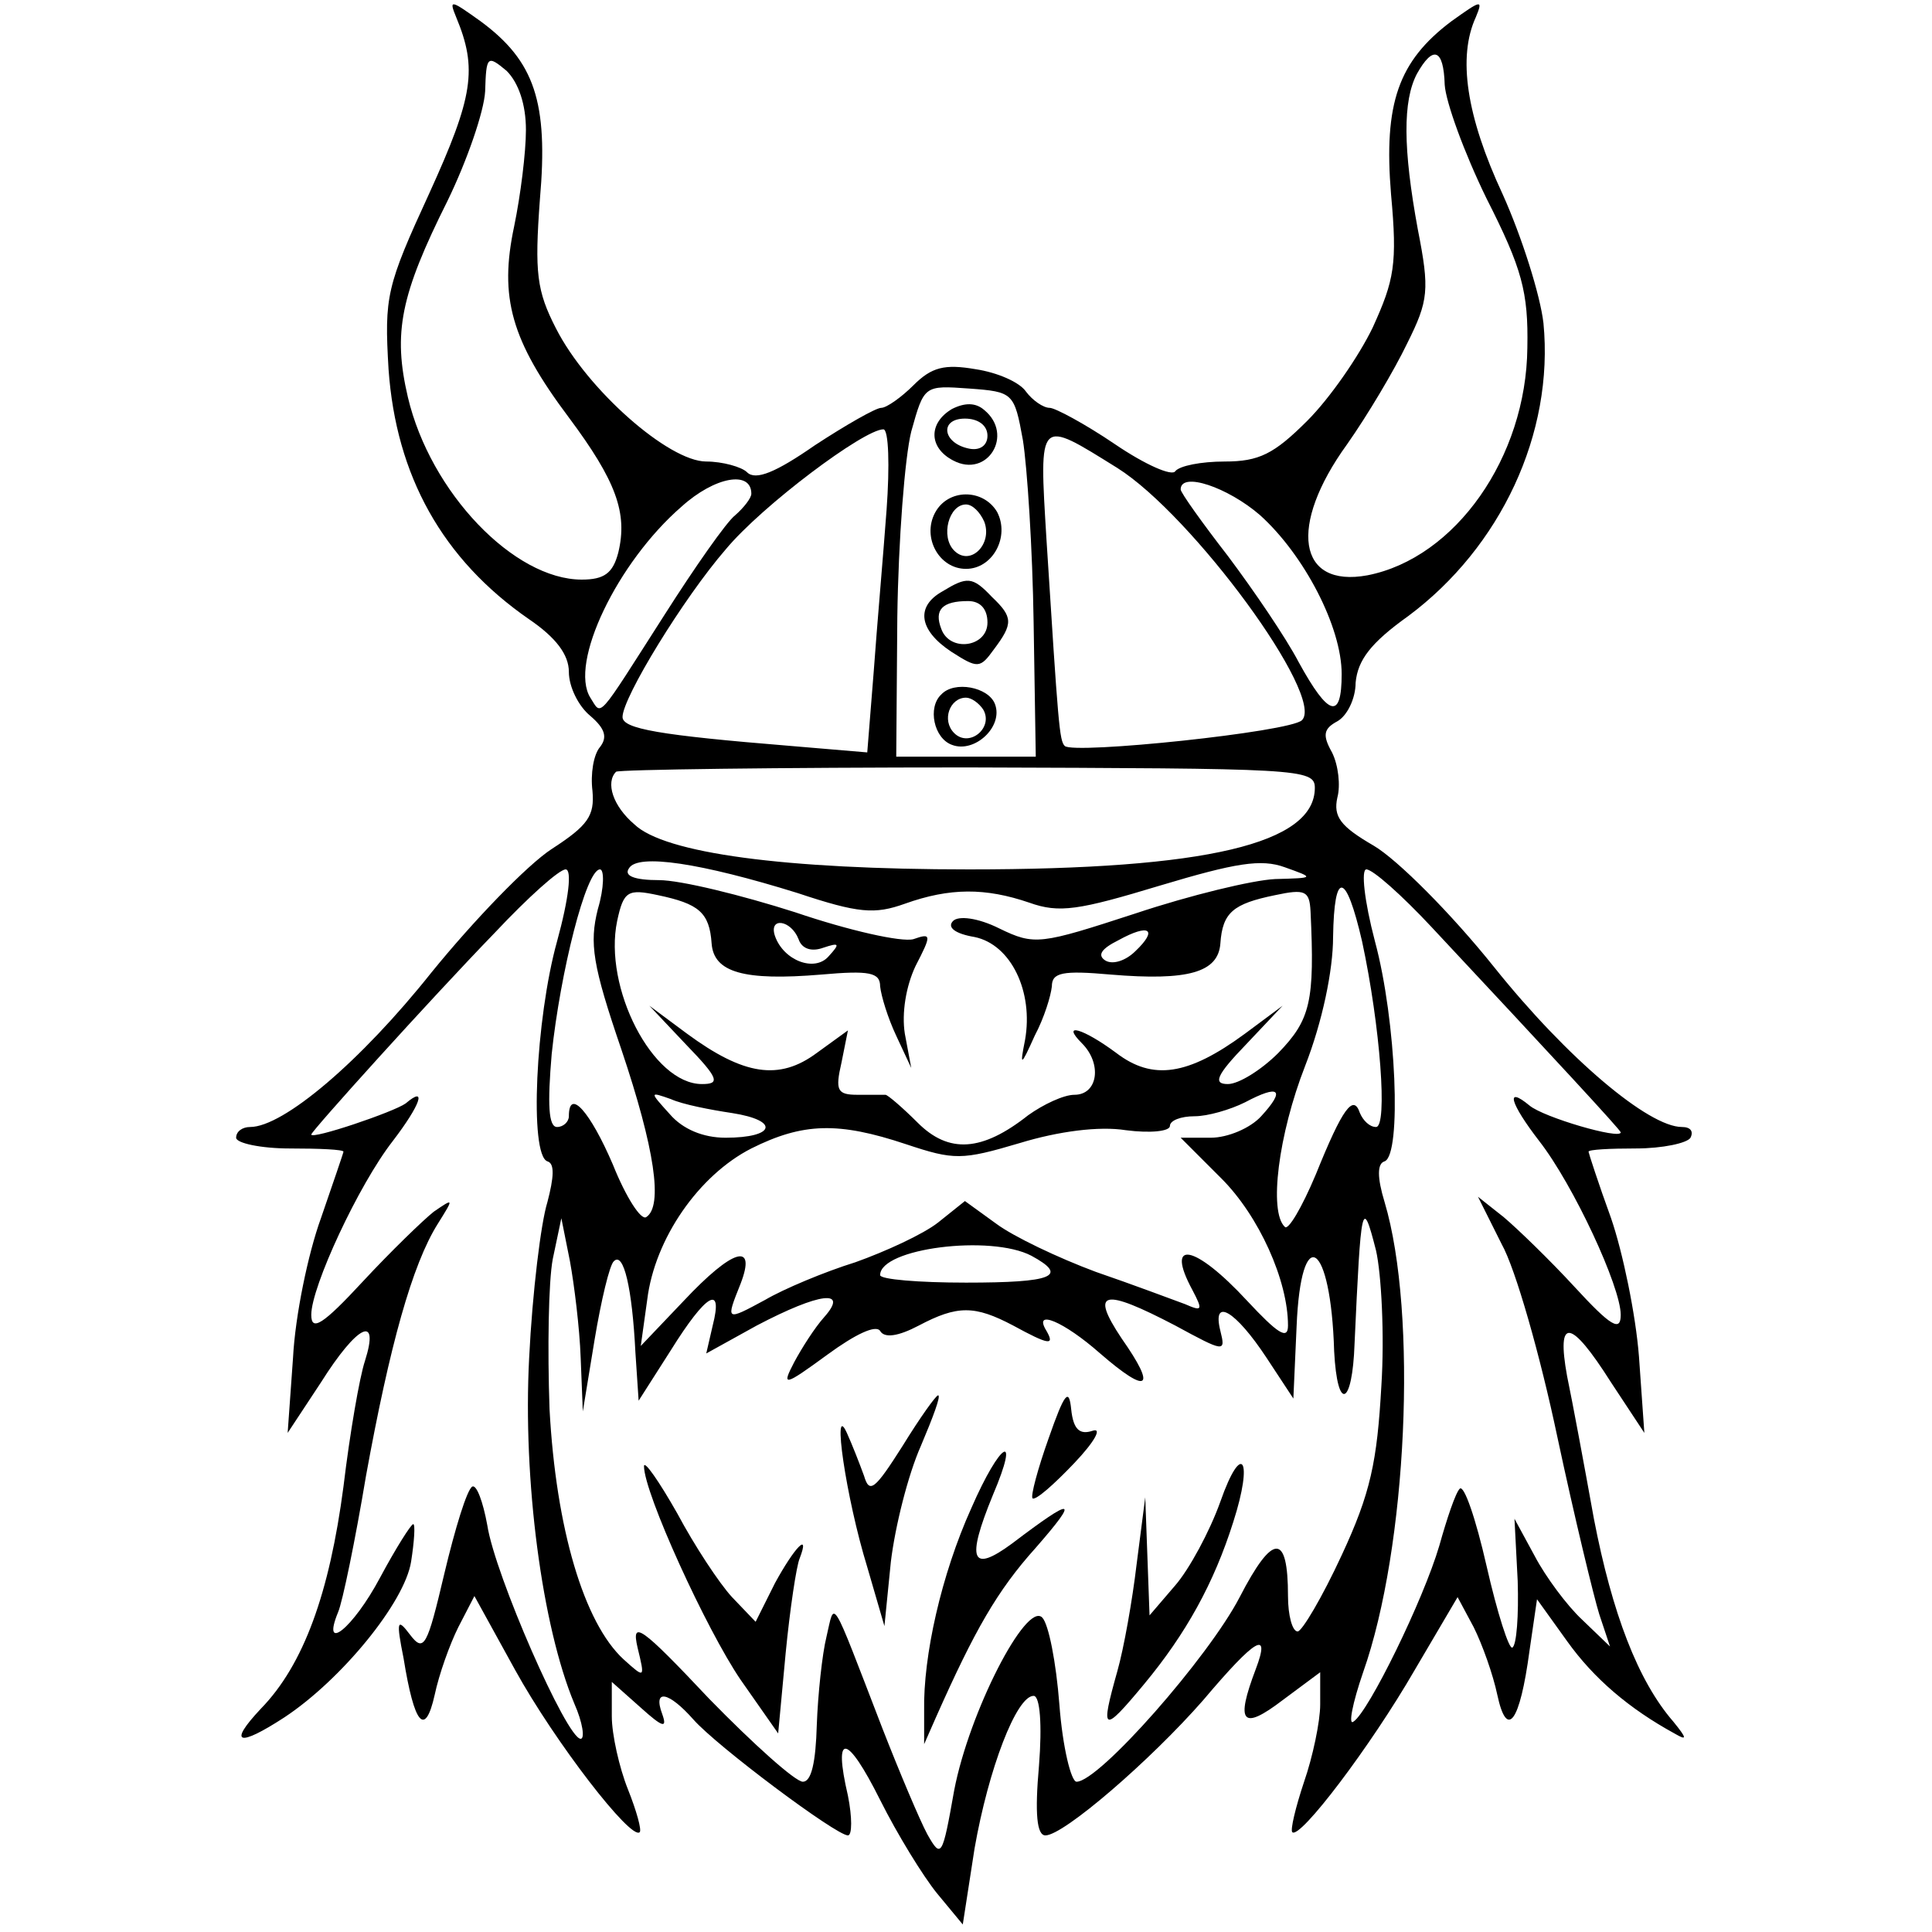<?xml version="1.0" encoding="UTF-8" standalone="no"?> <svg xmlns="http://www.w3.org/2000/svg" width="180pt" height="180pt" viewBox="0 0 180 180" preserveAspectRatio="xMidYMid meet"> <g transform="translate(0,180) scale(0.1,-0.1)" fill="#000000" stroke="none"> <path d="M425 1784 c20 -48 16 -74 -25 -164 -40 -87 -42 -96 -38 -164 7 -99 50 -177 131 -233 25 -17 37 -33 37 -49 0 -14 9 -32 20 -41 14 -12 16 -20 9 -29 -6 -7 -9 -25 -7 -41 2 -23 -4 -32 -38 -54 -23 -15 -73 -67 -112 -115 -66 -83 -138 -144 -169 -144 -7 0 -13 -4 -13 -10 0 -5 23 -10 50 -10 28 0 50 -1 50 -3 0 -1 -10 -30 -21 -62 -12 -33 -24 -91 -26 -130 l-5 -70 31 47 c34 54 55 64 41 20 -5 -15 -14 -67 -20 -117 -13 -99 -37 -166 -77 -207 -31 -33 -21 -36 22 -8 53 35 112 107 118 145 3 19 4 35 2 35 -2 0 -16 -22 -31 -50 -25 -47 -55 -71 -39 -32 4 9 16 67 26 127 22 121 43 197 67 235 15 24 15 24 -4 11 -10 -8 -40 -37 -66 -65 -37 -40 -48 -47 -48 -31 0 26 44 121 76 162 26 34 32 52 12 35 -11 -8 -88 -34 -88 -29 0 3 110 125 171 188 31 33 60 59 66 59 6 0 3 -27 -8 -67 -20 -72 -26 -199 -9 -205 7 -2 6 -15 0 -38 -6 -19 -14 -84 -17 -145 -6 -114 12 -250 42 -322 8 -18 10 -33 6 -33 -13 0 -80 153 -87 199 -4 22 -10 38 -14 36 -5 -3 -16 -39 -26 -81 -16 -68 -19 -74 -32 -57 -12 16 -13 13 -6 -22 10 -62 20 -74 29 -34 4 19 14 47 22 63 l15 29 38 -69 c37 -67 108 -159 116 -151 2 2 -3 20 -11 40 -8 20 -15 51 -15 68 l0 32 27 -24 c20 -18 25 -20 20 -6 -9 24 6 21 29 -5 22 -25 133 -108 144 -108 4 0 4 17 0 37 -14 60 -1 58 30 -4 16 -32 40 -71 53 -87 l24 -29 11 71 c13 74 39 142 55 142 6 0 8 -27 5 -65 -4 -45 -2 -65 6 -65 17 0 98 70 147 126 49 58 63 66 49 29 -19 -50 -13 -58 25 -29 l35 26 0 -30 c0 -16 -7 -49 -15 -72 -8 -24 -13 -45 -11 -47 7 -7 73 80 114 151 l40 68 15 -28 c8 -16 18 -44 22 -63 9 -42 21 -26 30 41 l7 48 28 -39 c25 -35 58 -63 100 -86 12 -7 12 -5 -1 11 -33 38 -57 101 -74 189 -9 50 -20 109 -25 133 -10 55 3 54 41 -6 l31 -47 -5 71 c-3 39 -15 97 -26 129 -12 33 -21 61 -21 62 0 2 20 3 44 3 25 0 48 5 51 10 3 6 0 10 -8 10 -31 0 -107 64 -175 149 -40 50 -90 100 -112 113 -31 18 -38 27 -34 45 3 11 1 30 -5 42 -9 16 -8 22 5 29 9 5 17 21 17 36 2 21 14 37 49 62 86 64 136 170 126 273 -3 26 -20 80 -38 120 -34 73 -42 128 -25 165 7 17 5 16 -23 -4 -49 -37 -63 -76 -56 -161 6 -65 3 -80 -17 -124 -13 -27 -40 -66 -61 -87 -31 -31 -45 -38 -77 -38 -22 0 -42 -4 -46 -9 -3 -5 -28 6 -56 25 -28 19 -56 34 -61 34 -6 0 -16 7 -22 15 -6 9 -27 18 -47 21 -29 5 -41 2 -58 -15 -11 -11 -25 -21 -30 -21 -5 0 -33 -16 -62 -35 -36 -25 -55 -33 -63 -25 -5 5 -23 10 -38 10 -35 0 -111 67 -140 124 -18 35 -20 52 -15 120 8 91 -5 129 -55 166 -28 20 -30 21 -23 4z m65 -105 c0 -21 -5 -61 -11 -90 -14 -66 -3 -106 51 -178 44 -59 55 -89 46 -126 -5 -19 -13 -25 -34 -25 -63 0 -141 81 -162 170 -14 60 -7 95 37 183 18 37 34 83 35 102 1 33 2 34 20 19 11 -11 18 -31 18 -55z m856 42 c1 -16 18 -63 39 -106 33 -65 39 -87 38 -139 -1 -102 -67 -196 -149 -212 -65 -12 -74 46 -19 122 19 27 44 69 56 94 20 40 21 50 10 106 -14 76 -14 120 -1 145 15 27 25 24 26 -10z m-393 -331 c4 -25 9 -101 10 -170 l2 -125 -65 0 -65 0 1 130 c1 72 7 149 13 173 12 43 12 43 54 40 41 -3 42 -4 50 -48z m-127 -65 c-3 -41 -9 -109 -12 -151 l-6 -75 -71 6 c-123 10 -157 16 -157 27 0 18 57 111 96 156 34 41 129 112 147 112 5 0 6 -34 3 -75z m215 39 c70 -44 194 -213 172 -235 -11 -11 -213 -32 -221 -24 -5 5 -6 19 -17 192 -7 115 -8 113 66 67z m-341 -24 c0 -4 -7 -13 -15 -20 -8 -6 -38 -49 -66 -93 -64 -100 -58 -94 -69 -77 -20 32 25 126 85 178 31 28 65 34 65 12z m474 -20 c41 -37 76 -104 76 -148 0 -43 -12 -40 -40 11 -12 23 -42 67 -66 99 -24 31 -44 59 -44 62 0 17 44 2 74 -24z m51 -254 c0 -52 -101 -76 -322 -76 -172 0 -284 15 -312 42 -20 17 -27 39 -17 49 3 2 150 4 328 4 308 -1 323 -1 323 -19z m-482 -98 c57 -19 72 -20 100 -10 42 15 75 15 116 1 28 -10 46 -7 122 16 70 21 94 25 116 17 28 -10 28 -10 -9 -11 -21 -1 -79 -15 -130 -32 -89 -29 -94 -30 -127 -14 -20 10 -38 12 -43 7 -6 -6 2 -12 20 -15 34 -7 55 -51 47 -96 -5 -25 -4 -25 9 4 9 17 15 37 16 46 0 13 10 15 55 11 72 -6 100 2 102 29 2 29 12 37 51 45 28 6 32 4 33 -15 4 -84 0 -101 -30 -132 -16 -16 -37 -29 -47 -29 -14 0 -11 8 17 37 l34 36 -35 -26 c-53 -39 -86 -44 -120 -18 -31 23 -52 29 -32 9 19 -19 15 -48 -7 -48 -10 0 -29 -9 -43 -19 -43 -34 -74 -36 -103 -7 -14 14 -28 26 -30 26 -3 0 -15 0 -26 0 -19 0 -21 4 -15 30 l6 30 -29 -21 c-35 -26 -68 -21 -121 18 l-35 26 34 -36 c31 -32 32 -37 15 -37 -46 0 -92 90 -79 152 6 28 10 30 38 24 38 -8 48 -16 50 -45 2 -27 30 -35 102 -29 45 4 55 2 55 -11 1 -9 7 -29 15 -46 l14 -30 -6 32 c-3 19 1 44 10 63 15 29 15 31 -2 25 -11 -3 -60 8 -110 25 -50 16 -107 30 -127 30 -23 0 -33 4 -28 11 8 14 67 5 157 -23z m-186 -15 c-8 -32 -5 -52 22 -131 31 -92 39 -146 23 -156 -5 -3 -19 19 -31 49 -21 49 -41 72 -41 45 0 -5 -5 -10 -11 -10 -8 0 -9 21 -5 68 8 76 32 172 45 172 4 0 4 -17 -2 -37z m777 -17 c115 -123 176 -189 176 -191 0 -7 -72 14 -85 25 -23 19 -18 2 9 -33 32 -41 76 -136 76 -162 0 -16 -9 -11 -43 26 -23 25 -53 54 -66 65 l-24 19 22 -44 c13 -23 36 -104 52 -180 16 -75 34 -149 39 -165 l10 -30 -26 25 c-14 13 -34 40 -44 59 l-19 35 3 -58 c1 -32 -1 -60 -5 -62 -3 -2 -14 32 -24 76 -10 44 -21 76 -25 72 -4 -4 -12 -28 -19 -53 -15 -51 -66 -155 -80 -164 -5 -4 -1 17 9 46 41 116 51 334 20 438 -7 23 -7 36 0 38 16 6 11 131 -9 205 -10 38 -13 67 -8 67 6 0 33 -24 61 -54z m-65 -13 c17 -79 24 -173 13 -173 -6 0 -12 6 -15 13 -6 18 -16 5 -41 -57 -13 -31 -26 -53 -29 -49 -15 14 -6 86 19 150 16 41 26 89 26 120 1 63 12 61 27 -4z m-525 2 c3 -9 12 -12 23 -8 15 5 16 4 5 -8 -13 -15 -42 -4 -50 19 -6 18 15 15 22 -3z m314 -11 c-9 -9 -21 -13 -28 -9 -8 5 -4 11 12 19 29 16 37 10 16 -10z m117 -154 c-10 -11 -31 -20 -47 -20 l-28 0 38 -38 c35 -35 62 -95 62 -137 0 -14 -10 -7 -38 23 -49 53 -77 58 -51 10 10 -19 9 -20 -7 -13 -11 4 -48 18 -83 30 -35 13 -77 33 -93 45 l-29 21 -25 -20 c-14 -11 -49 -27 -77 -37 -29 -9 -67 -25 -84 -35 -37 -20 -37 -20 -23 15 15 39 -7 33 -53 -16 l-40 -42 6 43 c7 57 48 116 97 141 48 24 81 25 144 4 45 -15 52 -15 106 1 36 11 74 16 99 12 23 -3 41 -1 41 4 0 5 10 9 23 9 12 0 33 6 47 13 32 17 38 12 15 -13z m-493 3 c45 -7 40 -23 -6 -23 -21 0 -40 8 -52 22 -19 21 -19 21 1 14 11 -5 37 -10 57 -13z m605 -254 c-4 -71 -10 -100 -37 -158 -18 -39 -37 -71 -41 -71 -5 0 -9 15 -9 33 0 59 -14 59 -45 -1 -29 -56 -131 -172 -152 -172 -5 0 -13 32 -16 72 -3 39 -10 75 -16 81 -15 15 -68 -88 -82 -161 -11 -62 -12 -64 -25 -41 -7 13 -26 58 -42 99 -49 127 -44 119 -52 85 -4 -16 -8 -54 -9 -82 -1 -35 -5 -53 -13 -53 -7 0 -46 35 -87 77 -64 68 -73 74 -67 48 7 -29 7 -29 -13 -11 -37 34 -63 122 -69 233 -2 56 -1 119 3 140 l8 38 8 -40 c4 -22 9 -62 10 -90 l2 -50 11 67 c6 36 14 70 18 73 9 9 17 -25 20 -85 l3 -45 30 47 c33 53 49 62 39 23 l-6 -26 47 26 c59 31 86 34 63 8 -9 -10 -21 -29 -28 -42 -12 -23 -10 -23 31 7 26 19 45 28 49 22 4 -7 17 -5 36 5 36 19 52 19 88 0 33 -18 39 -19 31 -5 -13 21 16 9 50 -21 45 -39 53 -33 20 14 -30 45 -17 47 50 12 46 -25 47 -25 42 -5 -8 32 14 19 43 -25 l25 -38 3 67 c4 98 32 80 35 -23 3 -57 17 -51 19 7 6 131 7 138 20 87 5 -22 8 -79 5 -126z m-326 121 c35 -19 20 -25 -61 -25 -44 0 -80 3 -80 7 0 25 103 38 141 18z"></path> <path d="M887 1419 c-22 -13 -22 -36 1 -48 32 -17 57 24 29 47 -8 7 -18 7 -30 1z m33 -25 c0 -9 -7 -14 -17 -12 -25 5 -28 28 -4 28 12 0 21 -6 21 -16z"></path> <path d="M871 1322 c-12 -23 4 -52 29 -52 25 0 41 30 29 53 -13 22 -46 22 -58 -1z m46 -8 c8 -21 -13 -42 -28 -27 -13 13 -5 43 11 43 6 0 13 -7 17 -16z"></path> <path d="M878 1249 c-25 -14 -22 -36 8 -56 25 -16 27 -16 40 2 18 24 18 30 -2 49 -18 19 -23 19 -46 5z m42 -29 c0 -23 -35 -28 -43 -6 -7 18 1 26 25 26 11 0 18 -7 18 -20z"></path> <path d="M877 1153 c-13 -12 -7 -41 10 -47 21 -8 48 17 40 38 -6 16 -38 22 -50 9z m39 -14 c10 -17 -13 -36 -27 -22 -12 12 -4 33 11 33 5 0 12 -5 16 -11z"></path> <path d="M977 460 c-10 -28 -17 -54 -15 -56 3 -2 20 13 39 33 19 20 26 33 17 30 -12 -4 -18 1 -20 20 -2 20 -6 16 -21 -27z"></path> <path d="M841 453 c-26 -41 -31 -45 -36 -28 -4 11 -11 29 -16 40 -14 31 -1 -60 19 -125 l16 -55 6 60 c4 33 16 81 28 108 11 26 19 47 16 47 -2 0 -17 -21 -33 -47z"></path> <path d="M905 395 c-28 -62 -45 -138 -44 -189 l0 -31 11 25 c36 81 57 118 93 158 41 47 36 48 -22 4 -38 -28 -43 -16 -18 45 26 61 7 50 -20 -12z"></path> <path d="M1137 401 c-10 -28 -29 -63 -42 -78 l-24 -28 -2 55 -2 55 -8 -62 c-4 -34 -12 -79 -18 -100 -16 -57 -14 -59 25 -12 39 47 65 94 83 151 19 59 8 76 -12 19z"></path> <path d="M600 434 c0 -25 58 -152 90 -199 l35 -50 7 75 c4 41 10 81 13 88 10 26 -5 10 -23 -23 l-18 -36 -22 23 c-12 13 -35 48 -51 78 -17 30 -31 50 -31 44z"></path> </g> </svg> 